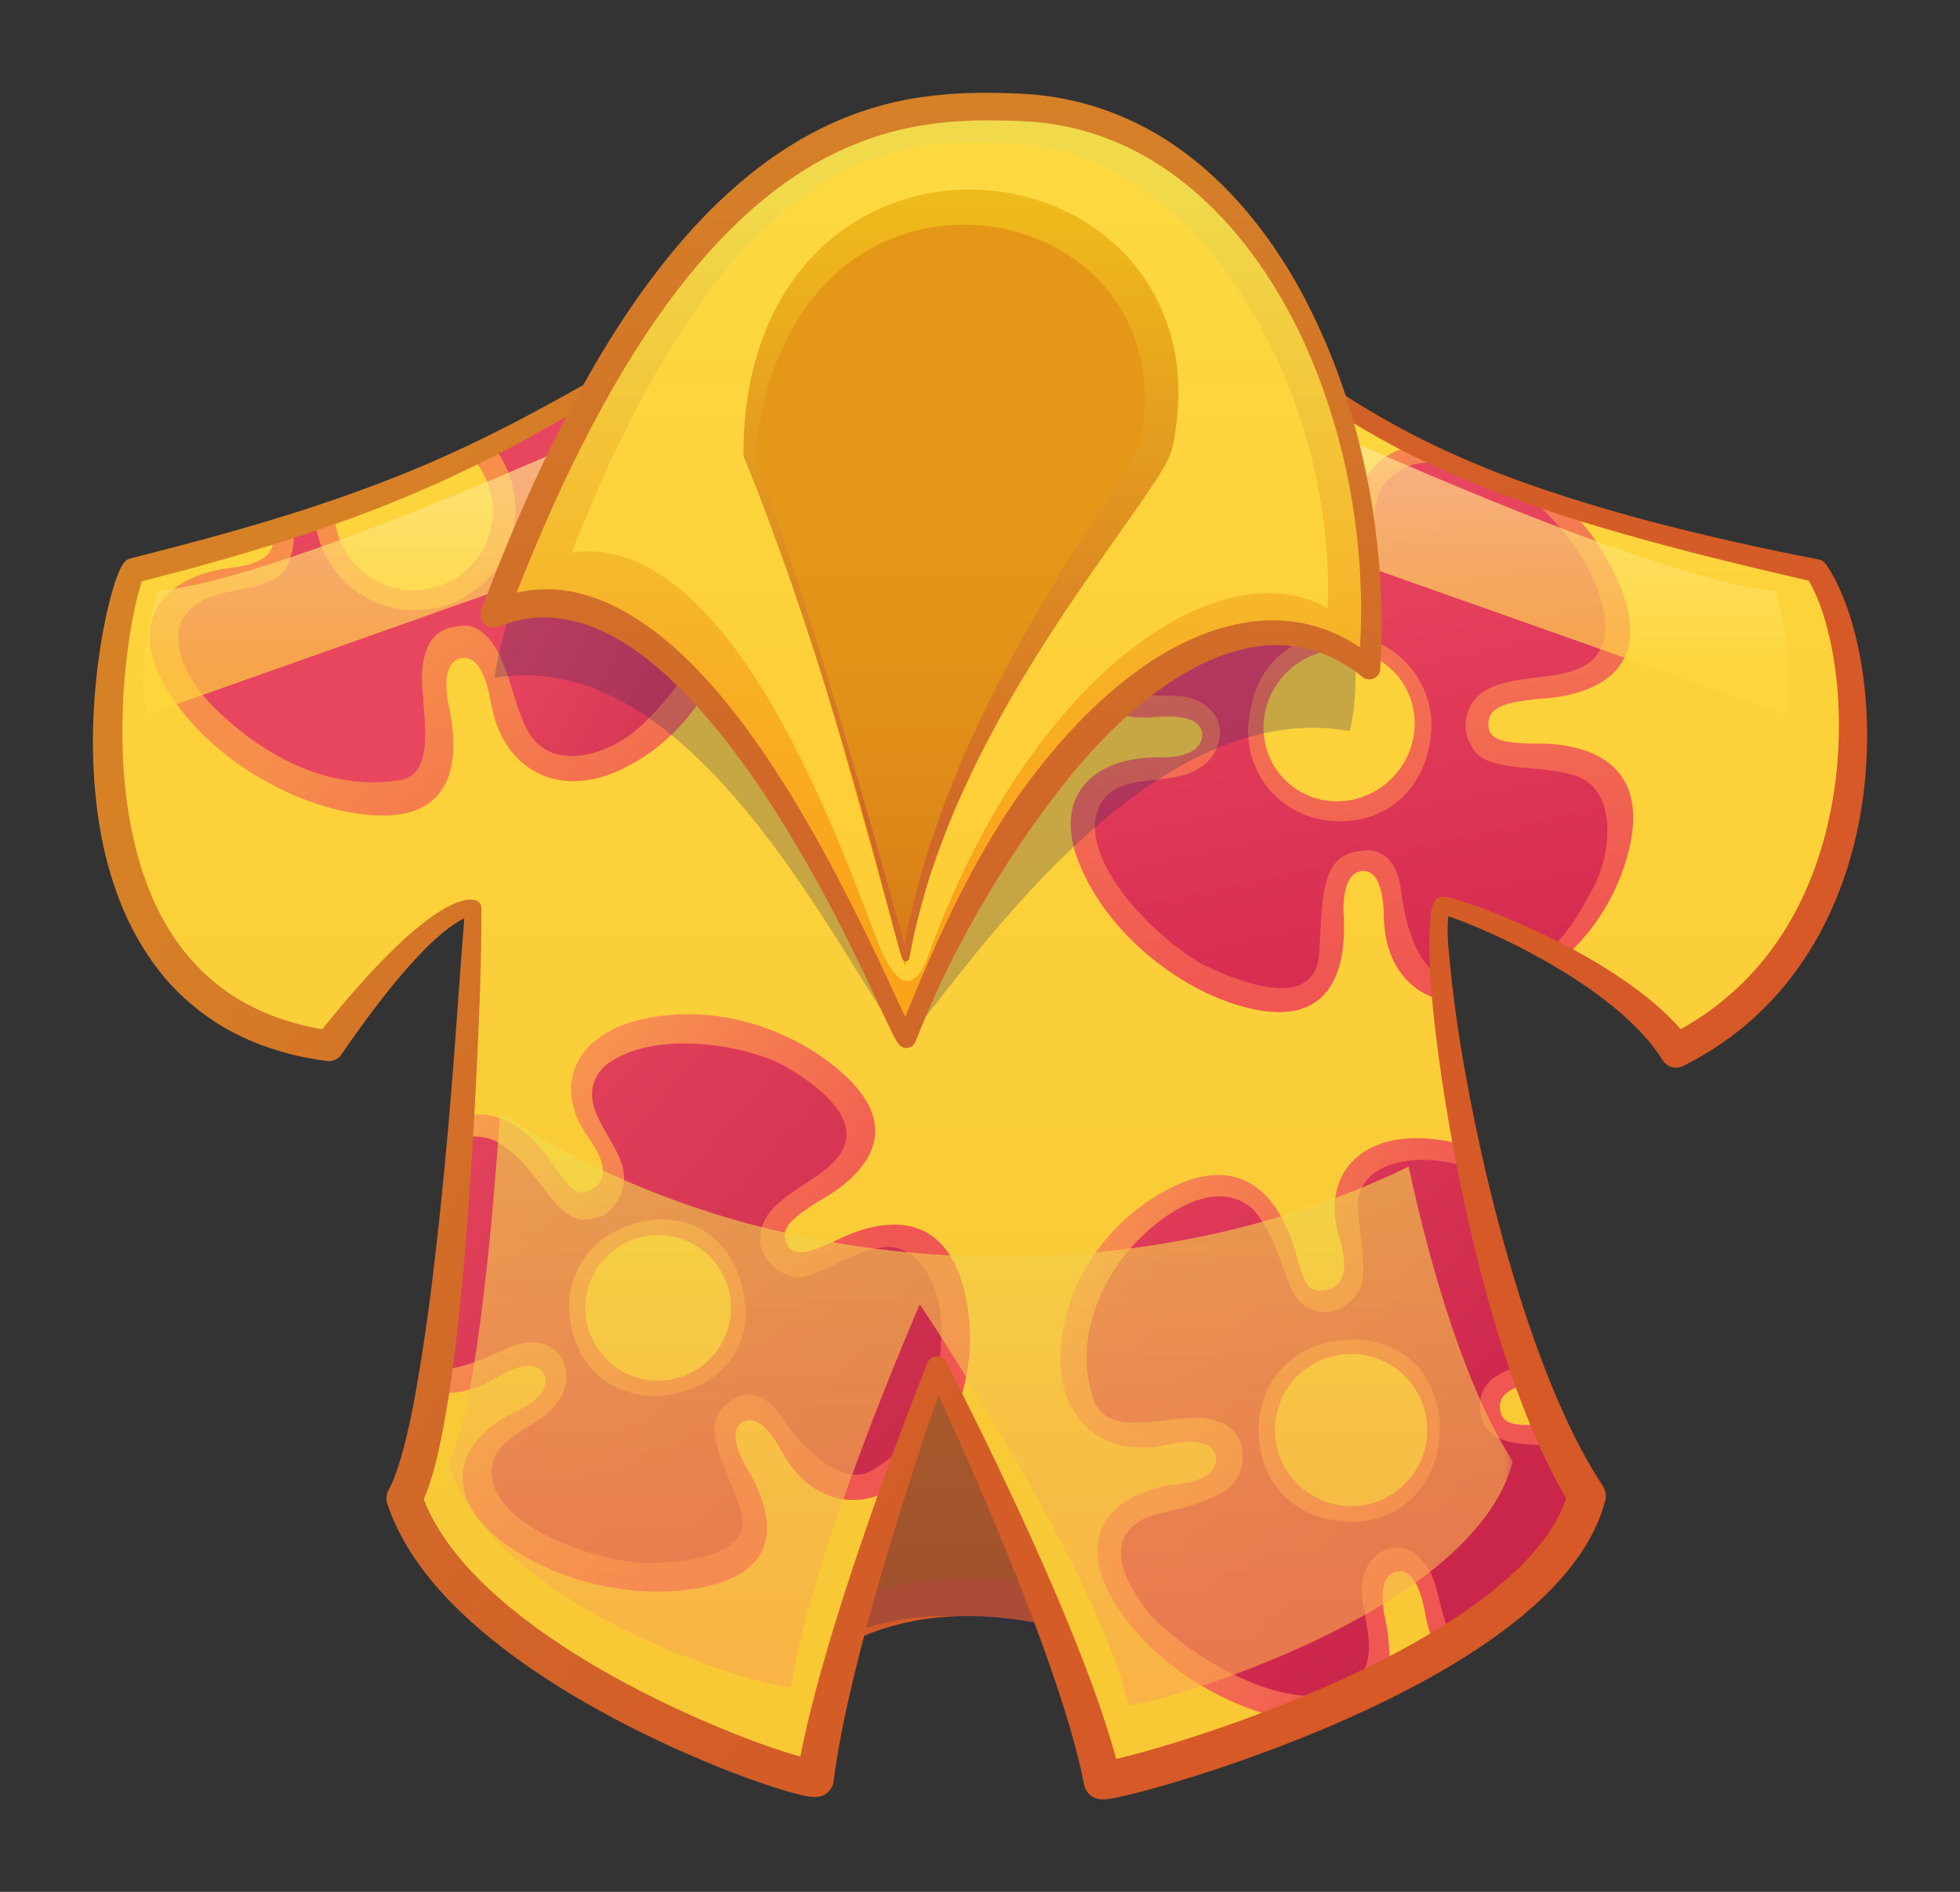 <?xml version="1.0" encoding="UTF-8"?>
<svg xmlns="http://www.w3.org/2000/svg" xmlns:xlink="http://www.w3.org/1999/xlink" viewBox="0 0 279.24 269.5">
  <rect x="0" y="0" width="279.24" height="269.5" fill="#333333" stroke="none"/>
  <defs>
    <style>
      .cls-1 {
        clip-path: url(#clippath);
      }

      .cls-2, .cls-3, .cls-4, .cls-5, .cls-6, .cls-7, .cls-8, .cls-9, .cls-10, .cls-11, .cls-12, .cls-13, .cls-14, .cls-15, .cls-16, .cls-17, .cls-18, .cls-19, .cls-20, .cls-21, .cls-22, .cls-23, .cls-24, .cls-25, .cls-26, .cls-27, .cls-28, .cls-29, .cls-30 {
        stroke-width: 0px;
      }

      .cls-2, .cls-31 {
        fill: none;
      }

      .cls-32 {
        mask: url(#mask);
      }

      .cls-3 {
        fill: url(#linear-gradient);
      }

      .cls-4 {
        fill: url(#radial-gradient);
      }

      .cls-5 {
        fill: url(#linear-gradient-11);
      }

      .cls-6 {
        fill: url(#linear-gradient-12);
      }

      .cls-7 {
        fill: url(#linear-gradient-13);
      }

      .cls-8 {
        fill: url(#linear-gradient-10);
      }

      .cls-9 {
        fill: url(#linear-gradient-17);
      }

      .cls-10 {
        fill: url(#linear-gradient-16);
      }

      .cls-11 {
        fill: url(#linear-gradient-19);
      }

      .cls-12 {
        fill: url(#linear-gradient-15);
      }

      .cls-13 {
        fill: url(#linear-gradient-21);
      }

      .cls-14 {
        fill: url(#linear-gradient-18);
      }

      .cls-15 {
        fill: url(#linear-gradient-14);
      }

      .cls-16 {
        fill: url(#linear-gradient-22);
      }

      .cls-17 {
        fill: url(#linear-gradient-20);
      }

      .cls-33 {
        clip-path: url(#clippath-1);
      }

      .cls-34 {
        clip-path: url(#clippath-4);
      }

      .cls-35 {
        clip-path: url(#clippath-3);
      }

      .cls-36 {
        clip-path: url(#clippath-2);
      }

      .cls-37 {
        clip-path: url(#clippath-7);
      }

      .cls-38 {
        clip-path: url(#clippath-8);
      }

      .cls-39 {
        clip-path: url(#clippath-6);
      }

      .cls-40 {
        clip-path: url(#clippath-5);
      }

      .cls-41 {
        clip-path: url(#clippath-9);
      }

      .cls-42 {
        clip-path: url(#clippath-20);
      }

      .cls-43 {
        clip-path: url(#clippath-21);
      }

      .cls-44 {
        clip-path: url(#clippath-24);
      }

      .cls-45 {
        clip-path: url(#clippath-23);
      }

      .cls-46 {
        clip-path: url(#clippath-22);
      }

      .cls-47 {
        clip-path: url(#clippath-25);
      }

      .cls-48 {
        clip-path: url(#clippath-27);
      }

      .cls-49 {
        clip-path: url(#clippath-28);
      }

      .cls-50 {
        clip-path: url(#clippath-26);
      }

      .cls-51 {
        clip-path: url(#clippath-29);
      }

      .cls-52 {
        clip-path: url(#clippath-34);
      }

      .cls-53 {
        clip-path: url(#clippath-35);
      }

      .cls-54 {
        clip-path: url(#clippath-36);
      }

      .cls-55 {
        clip-path: url(#clippath-33);
      }

      .cls-56 {
        clip-path: url(#clippath-32);
      }

      .cls-57 {
        clip-path: url(#clippath-30);
      }

      .cls-58 {
        clip-path: url(#clippath-31);
      }

      .cls-59 {
        clip-path: url(#clippath-14);
      }

      .cls-60 {
        clip-path: url(#clippath-13);
      }

      .cls-61 {
        clip-path: url(#clippath-12);
      }

      .cls-62 {
        clip-path: url(#clippath-10);
      }

      .cls-63 {
        clip-path: url(#clippath-15);
      }

      .cls-64 {
        clip-path: url(#clippath-17);
      }

      .cls-65 {
        clip-path: url(#clippath-16);
      }

      .cls-66 {
        clip-path: url(#clippath-19);
      }

      .cls-67 {
        clip-path: url(#clippath-11);
      }

      .cls-68 {
        clip-path: url(#clippath-18);
      }

      .cls-18 {
        fill: url(#radial-gradient-2);
      }

      .cls-19 {
        fill: url(#radial-gradient-3);
      }

      .cls-20 {
        fill: url(#radial-gradient-4);
      }

      .cls-21 {
        fill: url(#radial-gradient-5);
      }

      .cls-69 {
        opacity: .65;
      }

      .cls-69, .cls-70 {
        mix-blend-mode: screen;
      }

      .cls-31 {
        stroke: #262262;
        stroke-linecap: round;
        stroke-linejoin: round;
        stroke-width: 5.4px;
      }

      .cls-70 {
        opacity: .8;
      }

      .cls-22 {
        fill: url(#linear-gradient-4);
      }

      .cls-23 {
        fill: url(#linear-gradient-2);
      }

      .cls-24 {
        fill: url(#linear-gradient-3);
      }

      .cls-25 {
        fill: url(#linear-gradient-8);
      }

      .cls-26 {
        fill: url(#linear-gradient-9);
      }

      .cls-27 {
        fill: url(#linear-gradient-7);
      }

      .cls-28 {
        fill: url(#linear-gradient-5);
      }

      .cls-29 {
        fill: url(#linear-gradient-6);
      }

      .cls-71 {
        isolation: isolate;
      }

      .cls-72 {
        opacity: .25;
      }

      .cls-72, .cls-73 {
        mix-blend-mode: multiply;
      }

      .cls-73 {
        opacity: .61;
      }

      .cls-74 {
        mask: url(#mask-3);
      }

      .cls-75 {
        mask: url(#mask-2);
      }

      .cls-76 {
        mask: url(#mask-4);
      }

      .cls-77 {
        mask: url(#mask-1);
      }

      .cls-30 {
        fill: #262262;
      }
    </style>
    <clipPath id="clippath">
      <rect class="cls-2" x="13.23" y="13.2" width="252.78" height="243.11"/>
    </clipPath>
    <clipPath id="clippath-1">
      <rect class="cls-2" x="13.23" y="13.2" width="252.78" height="243.11"/>
    </clipPath>
    <clipPath id="clippath-2">
      <path class="cls-2" d="M110.94,237.36c21.09-17.64,44.01-7.39,61.04-1.64,10.71,3.61,9.55-68.39,6.2-125.8-15.25,18.65-31.38,35.99-50.15,52.66,0,.28-.83-1.39-1.11-1.94-1.39-4.44-2.5-8.6-3.88-12.76-1.39-4.16-1.39-8.05-2.5-12.21-.55-1.39-.28-2.77-.83-4.16-.83-2.5-2.5-4.99-3.33-7.49-5.54-15.23-10.25-29.91-15.78-45.13-6.34,57.29,0,167.13,10.34,158.48"/>
    </clipPath>
    <linearGradient id="linear-gradient" x1="4734.39" y1="5416.21" x2="4734.9" y2="5416.21" gradientTransform="translate(1663296.15 1454027.18) rotate(-90) scale(307.07 -307.07)" gradientUnits="userSpaceOnUse">
      <stop offset="0" stop-color="#c85e19"/>
      <stop offset=".92" stop-color="#e59818"/>
      <stop offset="1" stop-color="#e59818"/>
    </linearGradient>
    <clipPath id="clippath-3">
      <path class="cls-2" d="M106.28,51.49c-2.49,5.83-4.36,15.47-5.68,27.39,5.53,15.23,10.24,29.9,15.78,45.13.83,2.5,2.5,4.99,3.33,7.49.55,1.39.28,2.77.83,4.16,1.11,4.16,1.11,8.05,2.5,12.21,1.39,4.16,2.5,8.32,3.88,12.76.28.55,1.11,2.22,1.11,1.94,18.77-16.67,34.9-34.01,50.15-52.66-1.97-33.9-4.71-62.71-6.2-67.86-2.63-9.04-15.53-17.12-29.76-17.12-13.21,0-27.57,6.96-35.95,26.56"/>
    </clipPath>
    <radialGradient id="radial-gradient" cx="4685.25" cy="5396.44" fx="4685.25" fy="5396.44" r=".52" gradientTransform="translate(-1133784.17 -984467.28) rotate(90) scale(210.12 -210.12)" gradientUnits="userSpaceOnUse">
      <stop offset="0" stop-color="#cf5d22"/>
      <stop offset=".12" stop-color="#cf5d22"/>
      <stop offset=".71" stop-color="#b7391d"/>
      <stop offset="1" stop-color="#b7391d"/>
    </radialGradient>
    <clipPath id="clippath-4">
      <path class="cls-2" d="M104.26,208.78c-1.89-15.28-3.23-35.13-3.77-55.9-1.23-47.67,2-87.02,8.22-100.24,9.94-21.11,25.97-24.25,34.61-24.25,1.01,0,1.91.04,2.7.1,11.2.88,21.25,7.03,23.36,14.31,1.73,5.96,5.77,50.65,7.59,97.81.97,25.31,1.12,47,.41,62.75-1.1,24.59-4,28.98-4.76,29.72-1.33-.45-2.7-.93-4.1-1.42-16.18-5.65-38.26-13.36-58.59,3.02-.99-1.63-3.37-7.29-5.68-25.91M123.27,28.23c-8.18,4.66-14.72,12.1-19.43,22.11-7.96,16.91-9.73,64.15-8.74,102.72.54,20.95,1.89,40.99,3.81,56.43,3.26,26.27,6.85,29.04,8.2,30.08.83.64,1.76.96,2.68.96,1,0,2-.37,2.88-1.11,18.17-15.2,38.08-8.25,54.07-2.66,1.5.52,2.95,1.03,4.37,1.51,1.83.62,3.71.16,5.18-1.24,4.77-4.58,6.02-21.38,6.57-35.51.63-16.05.43-37.8-.57-62.89-1.8-45.4-5.7-90.36-7.73-97.33-2.75-9.47-14.58-17.12-28.13-18.19-1.09-.09-2.18-.13-3.27-.13-7.02,0-13.85,1.79-19.91,5.24"/>
    </clipPath>
    <linearGradient id="linear-gradient-2" x1="4729.9" y1="5411.98" x2="4730.41" y2="5411.98" gradientTransform="translate(2274552.57 1988004.69) rotate(-90) scale(420.26 -420.26)" gradientUnits="userSpaceOnUse">
      <stop offset="0" stop-color="#d65927"/>
      <stop offset=".15" stop-color="#d65927"/>
      <stop offset=".42" stop-color="#d35e27"/>
      <stop offset=".61" stop-color="#d16728"/>
      <stop offset=".94" stop-color="#d78127"/>
      <stop offset="1" stop-color="#d78127"/>
    </linearGradient>
    <clipPath id="clippath-5">
      <rect class="cls-2" x="13.23" y="13.2" width="252.78" height="243.11"/>
    </clipPath>
    <clipPath id="clippath-6">
      <rect class="cls-2" x="92.12" y="22.99" width="88.39" height="217.55"/>
    </clipPath>
    <clipPath id="clippath-7">
      <path class="cls-2" d="M166.71,69.85c-1.03,1.43-26.56,50.46-34.42,65.57-2.01,5.24-3.25,8.55-3.25,8.55l-1.27-4.28c-10.98-5.87-21.68-85.95-34.49-89.18-22.57,13.08-35,20.93-74.25,30.75-2.62,3.27-15.05,61.82,27.8,67.71,15.7-21.26,20.61-19.63,20.61-19.63,0,0-2.62,70.98-9.81,84.06,7.85,23.88,55.28,40.23,58.55,39.9,2.94-20.61,17.34-58.55,17.34-58.55,0,0,19.23,38.51,23.55,58.88,3.29.11,62.78-16.21,69.02-40.56-15.33-23.92-23.22-79.48-20.61-84.06.33-.57,24.86,8.18,33.36,20.61,30.09-15.05,28.13-55.93,19.95-68.36-54.3-11.45-62.8-20.93-81.12-32.38-2.07-1.29-3.36-1.88-4.17-1.88-3.46,0,1.93,10.74-6.79,22.85"/>
    </clipPath>
    <linearGradient id="linear-gradient-3" x1="4728.94" y1="5411.09" x2="4729.46" y2="5411.09" gradientTransform="translate(2467737.75 2156769) rotate(-90) scale(456.03 -456.03)" gradientUnits="userSpaceOnUse">
      <stop offset="0" stop-color="#eaa926"/>
      <stop offset=".92" stop-color="#ffd83e"/>
      <stop offset="1" stop-color="#ffd83e"/>
    </linearGradient>
    <clipPath id="clippath-8">
      <rect class="cls-2" x="13.23" y="13.2" width="252.78" height="243.11"/>
    </clipPath>
    <clipPath id="clippath-9">
      <rect class="cls-2" x="15.35" y="47" width="248.66" height="206.64"/>
    </clipPath>
    <clipPath id="clippath-10">
      <path class="cls-2" d="M177.67,48.88c-10.92-6.82-.2,6.03-10.96,20.97-1.03,1.43-26.56,50.46-34.42,65.57-2.01,5.24-3.25,8.55-3.25,8.55l-1.27-4.28c-10.98-5.87-21.68-85.95-34.49-89.18-22.57,13.08-35,20.93-74.25,30.75-2.62,3.27-15.05,61.82,27.8,67.71,15.7-21.26,20.61-19.63,20.61-19.63,0,0-2.62,70.98-9.81,84.06,7.85,23.88,55.28,40.23,58.55,39.9,2.94-20.61,17.34-58.55,17.34-58.55,0,0,19.23,38.51,23.55,58.88,3.29.11,62.78-16.21,69.02-40.56-15.33-23.92-23.23-79.48-20.61-84.06.32-.57,24.86,8.18,33.36,20.61,30.09-15.05,28.13-55.93,19.95-68.36-54.3-11.45-62.8-20.93-81.12-32.38"/>
    </clipPath>
    <radialGradient id="radial-gradient-2" cx="4701.53" cy="5417.32" fx="4701.53" fy="5417.32" r=".52" gradientTransform="translate(-1401031.04 1614600.84) scale(298.02 -298.02)" gradientUnits="userSpaceOnUse">
      <stop offset="0" stop-color="#fff"/>
      <stop offset=".29" stop-color="#ababab"/>
      <stop offset=".84" stop-color="#000"/>
      <stop offset="1" stop-color="#000"/>
    </radialGradient>
    <mask id="mask" x="3.99" y="42.06" width="264.94" height="211.69" maskUnits="userSpaceOnUse">
      <rect class="cls-18" x="3.99" y="42.06" width="264.94" height="211.69"/>
    </mask>
    <radialGradient id="radial-gradient-3" cx="4701.53" cy="5417.32" fx="4701.53" fy="5417.32" r=".52" gradientTransform="translate(-1401031.18 1614601) scale(298.02 -298.02)" gradientUnits="userSpaceOnUse">
      <stop offset="0" stop-color="#ffd83e"/>
      <stop offset=".84" stop-color="#ffd83e"/>
      <stop offset="1" stop-color="#ffd83e"/>
    </radialGradient>
    <clipPath id="clippath-11">
      <path class="cls-2" d="M67.04,64.98c3.6,3.72,4.27,9.57,1.28,14.07-3.44,5.19-10.44,6.6-15.63,3.16-3.23-2.14-5-5.67-5.04-9.28-2.84.99-5.85,1.97-9.09,2.96.15.23.26.49.32.79.38,2.55-2.48,3.81-5.6,4.15-9.59,1.05-14.88,7.14-10.25,16.07,5.26,9.89,17.05,17.25,27.41,18.92,15.61,2.52,14.95-9.01,13.37-15.87-.51-3.11-.17-5.59,1.7-6.17,2.82-.64,3.9,3.35,4.47,6.5,1.65,9.23,9.27,13.43,18.05,9.56,9.71-4.41,15.55-13.85,16.6-23.65,1.59-14.77-9.91-15.42-16.78-14.34-3.78.35-6.35.39-6.8-1.8-.57-2.81,1.92-3.73,6.73-4.89,4.35-.77,10.08-2.74,11.75-7.34-2.03-4.1-4.1-6.77-6.23-7.31-9.64,5.59-17.43,10.22-26.25,14.46"/>
    </clipPath>
    <linearGradient id="linear-gradient-4" x1="4684.72" y1="5399.26" x2="4685.24" y2="5399.26" gradientTransform="translate(-1125252.97 -976317.06) rotate(90) scale(208.42 -208.42)" gradientUnits="userSpaceOnUse">
      <stop offset="0" stop-color="#f78f4b"/>
      <stop offset=".12" stop-color="#f78f4b"/>
      <stop offset=".7" stop-color="#f05652"/>
      <stop offset="1" stop-color="#f05652"/>
    </linearGradient>
    <clipPath id="clippath-12">
      <path class="cls-2" d="M70.13,63.45c1.93,2.31,3.14,5.24,3.29,8.45.13.04.02.54.02.71,0,7.91-6.41,14.32-14.32,14.32-7.48,0-13.62-5.73-14.26-13.05-1.06.36-2.15.71-3.27,1.07.34,1.27.4,2.83-.29,4.58-1.14,5.12-8.82,3.7-12.8,6.26-5.97,3.41-2.31,10.68,1.99,14.98,3.79,3.79,13.94,12.52,26.74,10.33,5.88-1.42,1.98-12.22,3.12-17.06.63-2.97,1.88-4.01,3.72-4.62,0,0,2.08-.48,3-.23,4.98,1.63,5.61,10.04,7.75,14.15,2.8,6.54,10.67,4.73,15.38,1.02,4.15-3.27,14.24-14.79,11.3-24.46-2.79-7.32-13.07-5.71-18.01-5.31-2.61.21-6.26-1.14-6.54-4.55-.13-1.61.05-4.6,3.41-6.07,4.55-1.98,16.54-4.08,16.15-11.06,0,0,0,0,0,0-1.06-1.3-2.14-2.13-3.23-2.4-8.5,4.93-15.56,9.11-23.16,12.94"/>
    </clipPath>
    <linearGradient id="linear-gradient-5" x1="4659.98" y1="5419.13" x2="4660.5" y2="5419.13" gradientTransform="translate(-613900.31 -527884.23) rotate(90) scale(113.3 -113.3)" gradientUnits="userSpaceOnUse">
      <stop offset="0" stop-color="#e8465f"/>
      <stop offset="1" stop-color="#c42547"/>
    </linearGradient>
    <clipPath id="clippath-13">
      <path class="cls-2" d="M91.12,196.34c-5.54-1.46-8.84-7.14-7.38-12.67,1.46-5.54,7.14-8.84,12.67-7.38,5.54,1.46,8.84,7.14,7.38,12.67-1.23,4.65-5.43,7.72-10.02,7.72-.88,0-1.77-.11-2.65-.35M90.85,145.34c-9,2.32-12.16,9.48-7.05,16.66,2.19,3.08,3.1,5.89.59,7.36-2.19,1.27-2.96.13-5.14-2.83-2.58-4.01-7.39-9.21-13.47-7.4-.93,13.06-2.28,27.92-4.13,39.1,2.8.56,5.93-.05,9.03-1.94,2.54-1.55,5.63-2.61,6.77-.65,1.09,2.1-1.03,4.05-3.65,5.27-8.04,3.75-10.84,10.62-4.17,17.03,7.51,7.05,19.95,9.97,29.47,8.36,14.34-2.43,10.35-12.27,6.95-17.78-1.36-2.56-1.8-4.81-.35-5.88,2.26-1.39,4.39,1.76,5.81,4.34,3.62,6.54,10.02,8.47,15.89,4.98,3.35-9.91,6.11-17.19,6.11-17.19,0,0,1.1,2.21,2.84,5.84,2.01-5.16,2.35-10.86,1.17-16.16-2.98-13.33-13.19-10.49-18.86-7.52-3.19,1.42-5.42,2.22-6.45.44-1.33-2.28.57-3.82,4.41-6.25,5.72-3.14,13.61-10.05,2.35-19.15-5.71-4.61-13.23-7.49-20.95-7.49-2.39,0-4.79.28-7.17.86"/>
    </clipPath>
    <linearGradient id="linear-gradient-6" x1="4684.1" y1="5408.43" x2="4684.62" y2="5408.43" gradientTransform="translate(-1085158.79 -939786.2) rotate(90) scale(200.66 -200.66)" gradientUnits="userSpaceOnUse">
      <stop offset="0" stop-color="#f9a14e"/>
      <stop offset=".13" stop-color="#f9a14e"/>
      <stop offset=".7" stop-color="#f05652"/>
      <stop offset="1" stop-color="#f05652"/>
    </linearGradient>
    <clipPath id="clippath-14">
      <path class="cls-2" d="M82.01,191.15c-2.84-7.9,1.19-14.61,8-16.73,6.48-2.01,12.72.28,15.29,7.42,2.32,6.46.39,12.91-6.34,15.83-1.85.8-3.78,1.19-5.66,1.19-4.91,0-9.47-2.66-11.28-7.71M86.04,151.96c-4.91,5.18,2.38,10.46,2.83,15.14.34,2.85-1.34,4.9-2.8,6,0,0,0,0,0,.01-.92.34-1.89.55-2.8.61-4.23.04-6.39-6.89-11.2-10.19-1.81-1.6-4.16-1.91-6.5-1.39-.83,11.14-1.96,23.25-3.44,33.11,3.99-.21,8.23-2.34,10.85-3.47,2.27-.98,5.96-.88,7.24,2.1.61,1.4,1.04,3.83-1.22,6.47-3.05,3.57-11.07,4.92-8.44,11.84,3.37,7.14,17.02,10.56,22.02,10.47,6.18-.12,15.04-1.41,12.91-7.79-2.49-6.8-5.97-12.15-1.59-15.1,1.95-1.53,4.75-1.99,7.63,2.35,2.6,3.92,8.48,9.84,12.58,7.41,2.54-1.5,4.41-3.15,5.8-4.85,2.11-6,3.6-9.92,3.6-9.92,0,0,.09.18.25.51.24-1.84.27-3.54.36-4.95.38-5.75-2.66-13.88-9.03-12.53-4.43.7-9.66,5.27-12.89,3.86-1.88-.81-4.23-2.5-3.83-6,.61-4.98,7.98-7.05,10.77-10.56,4.32-4.87-1.76-9.97-7.13-13.1-2.99-1.74-8.82-3.35-14.55-3.35-4.28,0-8.5.9-11.43,3.32"/>
    </clipPath>
    <linearGradient id="linear-gradient-7" x1="4686.38" y1="5403.92" x2="4686.9" y2="5403.92" gradientTransform="translate(-1189107.14 -1031165.8) rotate(90) scale(220.06 -220.06)" xlink:href="#linear-gradient-5"/>
    <clipPath id="clippath-15">
      <path class="cls-2" d="M183.52,111.53c-4.39-3.9-4.7-10.72-.69-15.24,4.01-4.52,10.82-5.02,15.21-1.12,4.39,3.9,4.7,10.72.69,15.24-2.2,2.47-5.24,3.74-8.26,3.74-2.49,0-4.97-.86-6.95-2.63M193.31,76.03c.54,3.89.02,6.93-3,7.16-2.63.19-2.79-1.23-3.36-5-.59-6.62-3.86-17.07-17.17-11.78-.4.16-.8.33-1.19.5-.54.97-1.16,1.95-1.87,2.94-.5.7-6.8,12.65-14.04,26.49,2.01,4.08,6.37,6.35,12.07,5.8,3.08-.3,6.44.12,6.54,2.48-.01,2.47-2.9,3.32-5.9,3.27-9.2-.16-15.09,5-12.03,14.04,3.51,10.03,13.56,18.45,23.09,21.29,14.37,4.27,15.43-6.76,14.95-13.48-.02-3.01.66-5.33,2.51-5.66,2.75-.27,3.19,3.66,3.26,6.72.15,6.3,3.44,10.6,8.45,11.7-.79-7.17-.86-12.23-.15-13.48.19-.33,8.64,2.52,17.34,7.42,4.48-3.94,7.64-9.22,9.13-14.85,3.67-13.85-7.09-15.85-13.74-15.66-3.62-.12-6.05-.39-6.15-2.53-.12-2.74,2.36-3.31,7.06-3.84,6.77-.33,17.36-3.2,11.38-16.86-1.69-3.85-4.15-7.46-7.22-10.51-9.2-2.94-16.08-5.82-21.8-8.71-5.73,1.06-9.1,5.73-8.16,12.55"/>
    </clipPath>
    <linearGradient id="linear-gradient-8" x1="4692.23" y1="5384.08" x2="4692.74" y2="5384.08" gradientTransform="translate(-1234003.82 -1075544.19) rotate(90) scale(229.23 -229.23)" gradientUnits="userSpaceOnUse">
      <stop offset="0" stop-color="#f68a51"/>
      <stop offset=".7" stop-color="#f05652"/>
      <stop offset="1" stop-color="#f05652"/>
    </linearGradient>
    <clipPath id="clippath-16">
      <path class="cls-2" d="M190.08,116.97c-7.68-.39-12.93-6.92-12.19-14.17.9-8.86,6.75-12.55,13.53-12.4,7.1.15,13.34,6.53,12.42,14.52-.8,6.97-5.62,12.07-12.92,12.07-.27,0-.55,0-.83-.02M201.2,66.22c-8.41,3.14-4.13,10.94-5.18,15.81-.9,4.21-5.09,6.29-9.15,3.61-3.05-2.96-2.73-9.84-4.44-14.06-2.03-5.46-11.37-3.05-16.37.37-.27.18-.55.38-.85.6-2.03,3.77-5.88,11.08-10.31,19.53.02.13.04.26.06.39,1.79,7.65,7.97,6.41,12.94,6.67,2.62.14,6.07,1.97,5.89,5.4-.08,1.62-.82,4.13-4.21,5.57-4.58,1.95-12.83-.54-13.59,7.28-.16,8.37,11.19,18.04,15.99,20.3,5.92,2.79,14.95,5.75,15.93-1.33.53-8.05.05-14.35,5.6-15.09,2.57-.53,5.45.34,6.14,5.82.51,4.05,1.9,9.99,5.63,11.99-.46-5.36-.41-9.05.19-10.09.17-.31,7.36,2.09,15.29,6.3,3.15-2.82,4.85-6.37,6.19-8.77,2.64-4.75,3.73-14.43-2.95-16.15-4.53-1.42-11.38-.37-13.78-3.23-1.41-1.65-2.08-4.32-.53-6.95,2.92-4.45,10.9-2.95,15.2-4.96,6.4-2.59,3.58-11.13-.06-16.63-1.67-2.53-4.5-6-8.22-8.69-3.76-1.36-7.09-2.7-10.09-4.05-.52-.05-1.05-.08-1.59-.08-1.2,0-2.44.13-3.72.41"/>
    </clipPath>
    <linearGradient id="linear-gradient-9" x1="4678.62" y1="5376" x2="4679.14" y2="5376" gradientTransform="translate(-809302.73 -704431.98) rotate(90) scale(150.58 -150.58)" gradientUnits="userSpaceOnUse">
      <stop offset="0" stop-color="#e8465f"/>
      <stop offset="1" stop-color="#d3274e"/>
    </linearGradient>
    <clipPath id="clippath-17">
      <path class="cls-2" d="M186.5,212.75c-4.99-3.31-6.35-10.04-3.04-15.03,3.31-4.99,10.04-6.35,15.03-3.04,4.99,3.31,6.35,10.04,3.04,15.03-2.09,3.14-5.53,4.85-9.04,4.85-2.06,0-4.14-.59-5.98-1.81M190.82,176.29c1.14,3.79,1.08,6.88-1.89,7.48-2.6.52-2.97-.87-4.13-4.53-1.61-6.49-6.48-16.44-18.98-9.51-8.29,4.6-14.47,13.3-14.75,23.55-.14,9.22,6.43,14.52,15.23,12.53,3.04-.68,6.45-.69,6.92,1.63.37,2.45-2.38,3.66-5.39,3.99-9.22,1.01-14.31,6.87-9.86,15.46,5.06,9.51,16.39,16.58,26.35,18.19.02,0,.05,0,.07.01,4.31-1.73,8.78-3.7,13.13-5.88.78-3.03.3-6.61-.34-9.39-.49-2.99-.16-5.37,1.63-5.93,2.71-.61,3.75,3.22,4.3,6.25.34,1.92.96,3.62,1.79,5.06,10.42-6.17,19.01-13.65,21.18-22.11-1.92-3-3.73-6.5-5.41-10.34-.13.02-.25.04-.37.06-3.63.34-6.11.38-6.54-1.73-.46-2.29,1.19-3.27,4.52-4.2-3.97-10.48-7.12-22.61-9.36-33.7-1.79-.49-3.64-.83-5.53-.99-.53-.04-1.05-.06-1.56-.06-8.72,0-13.53,5.83-11.02,14.18"/>
    </clipPath>
    <linearGradient id="linear-gradient-10" x1="4692.47" y1="5416.01" x2="4692.99" y2="5416.01" gradientTransform="translate(-1277002.44 -1106444.8) rotate(90) scale(235.82 -235.82)" xlink:href="#linear-gradient-6"/>
    <clipPath id="clippath-18">
      <path class="cls-2" d="M179.32,203.38c.11-7.02,5.38-12.08,12.35-12.52,7.09-.45,12.79,3.9,13.41,11.47.62,7.49-4.34,14.3-12.02,14.44-.11,0-.23,0-.34,0-8.49,0-13.52-5.76-13.4-13.4M193.44,171.21c.27,6.63,1.96,10.95-.5,13.64-1.42,1.58-3.76,2.88-6.44,1.49-3.63-1.38-3.42-8.97-8.05-14.15-5.55-4.81-13.75,1.19-17.98,6.32-3.48,4.22-7.76,12.69-4.5,21.29,1.56,3.5,5.96,3.01,10.15,2.51,2.05-.24,4.05-.48,5.63-.25,2.54.37,4.76,1.48,5.24,4.46.25,1.64-.12,4.97-3.28,6.32-4.97,2.54-8.89,2.38-11.04,3.67-5.19,2.98-2.74,8.49.89,13.11,3.2,4.07,17.34,14.34,26.82,11.47,7.17-2.72,4.01-9.3,3.62-14.14-.21-2.56,1.19-5.84,4.18-6.4,1.55-.29,3.54-.02,5.39,3.07,1.66,2.79,1.61,7.45,3.7,10.13,9.34-5.88,16.81-12.86,18.81-20.67-1.39-2.17-2.72-4.61-3.99-7.24-5.55.11-10.36-.09-11.09-4.33-.46-2.31-.02-5.37,5.18-6.75.39-.1.78-.24,1.16-.42-3.14-8.79-5.74-18.54-7.72-27.79-.02,0-.05-.02-.08-.03-1.94-.8-4.42-1.29-6.84-1.29-4.46,0-8.75,1.64-9.27,5.97"/>
    </clipPath>
    <linearGradient id="linear-gradient-11" x1="4682.16" y1="5404.65" x2="4682.68" y2="5404.65" gradientTransform="translate(-1055018.86 -914014.79) rotate(90) scale(195.24 -195.24)" gradientUnits="userSpaceOnUse">
      <stop offset="0" stop-color="#eb4761"/>
      <stop offset="1" stop-color="#ca254a"/>
      <stop offset="1" stop-color="#ca254a"/>
    </linearGradient>
    <clipPath id="clippath-19">
      <rect class="cls-2" x="13.23" y="13.2" width="252.78" height="243.11"/>
    </clipPath>
    <clipPath id="clippath-20">
      <rect class="cls-2" x="20.45" y="57.4" width="74.37" height="44.42"/>
    </clipPath>
    <clipPath id="clippath-21">
      <path class="cls-2" d="M22.45,84.17s-3.21,9.83-1.49,17.65l71.44-25.27s-1.37-13.42,2.42-19.15c0,0-53.63,25.1-72.37,26.77"/>
    </clipPath>
    <linearGradient id="linear-gradient-12" x1="4749.04" y1="5430.1" x2="4749.56" y2="5430.1" gradientTransform="translate(870969.94 761812.58) rotate(-90) scale(160.39 -160.39)" gradientUnits="userSpaceOnUse">
      <stop offset="0" stop-color="#000"/>
      <stop offset=".16" stop-color="#000"/>
      <stop offset=".71" stop-color="#ababab"/>
      <stop offset="1" stop-color="#fff"/>
    </linearGradient>
    <mask id="mask-1" x="19.23" y="57.4" width="75.58" height="44.42" maskUnits="userSpaceOnUse">
      <rect class="cls-6" x="19.23" y="57.4" width="75.58" height="44.42"/>
    </mask>
    <linearGradient id="linear-gradient-13" x1="4749.04" y1="5430.1" x2="4749.56" y2="5430.1" gradientTransform="translate(870969.94 761812.58) rotate(-90) scale(160.39 -160.39)" gradientUnits="userSpaceOnUse">
      <stop offset="0" stop-color="#ffd83e"/>
      <stop offset=".16" stop-color="#ffd83e"/>
      <stop offset=".63" stop-color="#ffeeab"/>
      <stop offset="1" stop-color="#fff"/>
    </linearGradient>
    <clipPath id="clippath-22">
      <rect class="cls-2" x="180.54" y="57.4" width="74.37" height="44.42"/>
    </clipPath>
    <clipPath id="clippath-23">
      <path class="cls-2" d="M252.9,84.17s3.21,9.83,1.49,17.65l-71.44-25.27s1.37-13.42-2.42-19.15c0,0,53.63,25.1,72.37,26.77"/>
    </clipPath>
    <linearGradient id="linear-gradient-14" y1="5369.99" y2="5369.99" gradientTransform="translate(-861053.77 761812.58) rotate(-90) scale(160.39)" xlink:href="#linear-gradient-12"/>
    <mask id="mask-2" x="180.54" y="57.4" width="75.58" height="44.42" maskUnits="userSpaceOnUse">
      <rect class="cls-15" x="180.54" y="57.4" width="75.58" height="44.42"/>
    </mask>
    <linearGradient id="linear-gradient-15" y1="5369.99" y2="5369.99" gradientTransform="translate(-861053.77 761812.58) rotate(-90) scale(160.39)" xlink:href="#linear-gradient-13"/>
    <clipPath id="clippath-24">
      <rect class="cls-2" x="128.34" y="59.73" width="64.79" height="88.84"/>
    </clipPath>
    <clipPath id="clippath-25">
      <rect class="cls-2" x="70.44" y="52.67" width="59.2" height="96.21"/>
    </clipPath>
    <clipPath id="clippath-26">
      <path class="cls-2" d="M134.91,195.29h0M205.78,130.23h0M206.57,129.64h0M167.94,70.65h0M93.89,51.57h0,0ZM168.37,70.04c1.2-1.77,2.23-3.68,3.03-5.68.8-2,1.37-4.1,1.71-6.21.35-2.12.44-4.26.45-6.33.01-1.02,0-2.07.08-2.91.02-.17.04-.33.07-.45.03,0,.05.01.08.02.32.08.74.27,1.15.47.41.2.84.45,1.25.69.85.51,1.7,1.06,2.57,1.6l10.29,6.69c3.47,2.22,7.04,4.33,10.72,6.23,3.68,1.9,7.46,3.59,11.29,5.13,3.84,1.52,7.72,2.91,11.64,4.17,3.92,1.27,7.87,2.41,11.83,3.5,3.96,1.1,7.94,2.13,11.93,3.09,3.74.94,7.51,1.8,11.24,2.67.63,1.11,1.18,2.31,1.63,3.56.53,1.45.96,2.96,1.31,4.5.71,3.07,1.11,6.22,1.27,9.39.33,6.34-.31,12.73-1.9,18.83-1.61,6.09-4.24,11.9-8.03,16.82-.94,1.23-1.95,2.41-3.03,3.52-1.07,1.11-2.22,2.15-3.41,3.13-1.19.98-2.44,1.9-3.74,2.73-.77.49-1.56.96-2.36,1.41-1.43-1.64-2.99-3.08-4.62-4.4-2.17-1.74-4.43-3.3-6.76-4.71-2.32-1.42-4.71-2.7-7.13-3.89-2.42-1.2-4.88-2.29-7.38-3.3-1.25-.5-2.51-.99-3.79-1.43-.64-.22-1.28-.44-1.94-.64-.33-.1-.66-.2-1.01-.29-.17-.05-.35-.09-.55-.13-.1-.02-.2-.04-.32-.06-.06,0-.13-.02-.22-.02-.11,0-.15-.03-.5.03.05-.04-.49.15-.65.33.06-.08-.03.04-.11.15-.07.09-.14.19-.12.17l-.05.1c-.04.07-.06.14-.09.2-.05.13-.09.24-.12.35-.06.22-.11.42-.14.61-.07.39-.11.75-.15,1.11-.06.72-.09,1.41-.12,2.09-.04,1.37-.04,2.72,0,4.07.08,2.7.34,5.37.62,8.03.29,2.66.63,5.31,1.01,7.96,1.55,10.58,3.67,21.06,6.49,31.41,1.42,5.17,3.02,10.31,4.94,15.37.96,2.53,2,5.04,3.15,7.51.98,2.1,2.05,4.18,3.25,6.22-.82,2.46-2.26,4.8-4.03,6.95-2.02,2.46-4.45,4.68-7.06,6.71-5.23,4.07-11.13,7.43-17.21,10.41-6.09,2.97-12.4,5.56-18.82,7.86-3.21,1.15-6.45,2.22-9.7,3.2-1.63.49-3.26.96-4.89,1.39-.81.21-1.61.42-2.4.6l-.41-1.47c-.38-1.3-.78-2.6-1.2-3.88-.42-1.28-.85-2.56-1.31-3.82-.45-1.27-.92-2.52-1.39-3.77-1.9-5-3.97-9.92-6.11-14.79-2.15-4.87-4.38-9.69-6.68-14.48-1.15-2.39-2.31-4.78-3.5-7.16-1.18-2.38-2.38-4.74-3.6-7.11h0c-.15-.33-.43-.6-.79-.74-.76-.3-1.61.07-1.92.83l-.02.05c-.95,2.39-1.86,4.77-2.77,7.16-.91,2.39-1.8,4.78-2.67,7.19-1.75,4.8-3.44,9.63-5.06,14.49-1.61,4.86-3.15,9.75-4.54,14.71-1.14,4.09-2.2,8.21-3.03,12.45-.51-.14-1.02-.29-1.54-.45-1.4-.44-2.81-.91-4.21-1.42-2.8-1.02-5.58-2.14-8.33-3.34-5.49-2.4-10.85-5.1-15.97-8.16-5.11-3.06-9.99-6.49-14.27-10.47-2.13-1.99-4.1-4.12-5.77-6.42-1.47-2.02-2.7-4.16-3.56-6.4.67-1.52,1.09-2.97,1.5-4.42.48-1.79.86-3.57,1.21-5.35.68-3.55,1.2-7.09,1.65-10.64.88-7.08,1.49-14.16,2.01-21.25.52-7.08.92-14.16,1.25-21.24.16-3.54.33-7.08.43-10.62.11-3.54.18-7.08.16-10.64h0c.04-.51-.28-1-.8-1.15-.23-.07-.25-.06-.34-.08-.08-.01-.14-.01-.21-.02-.13,0-.25,0-.36,0-.22.01-.42.04-.61.08-.38.08-.73.18-1.06.3-.66.24-1.25.54-1.83.86-1.13.65-2.17,1.39-3.16,2.16-.49.39-.98.79-1.45,1.19-.48.4-.93.82-1.4,1.24-.91.84-1.8,1.7-2.66,2.59-1.73,1.76-3.38,3.58-4.98,5.44-.41.46-.79.93-1.19,1.4-.4.47-.79.94-1.17,1.41-.49.59-.97,1.19-1.45,1.79-.42-.07-.85-.14-1.26-.24l-1.22-.26-1.2-.31c-1.59-.44-3.16-.96-4.65-1.62-1.49-.66-2.95-1.39-4.31-2.28-1.36-.88-2.65-1.87-3.85-2.96-1.2-1.09-2.29-2.3-3.3-3.58-1-1.28-1.91-2.65-2.72-4.08-1.62-2.86-2.83-5.98-3.73-9.21-.9-3.23-1.49-6.57-1.84-9.94-.36-3.38-.44-6.79-.36-10.21.08-3.42.36-6.84.84-10.23.24-1.69.52-3.38.88-5.03.18-.83.37-1.65.59-2.44.11-.39.23-.78.35-1.14.04-.1.07-.2.11-.29l4.1-1.07c1.64-.42,3.27-.86,4.89-1.32,1.62-.47,3.26-.89,4.88-1.39l4.86-1.46,4.83-1.56c1.61-.52,3.2-1.11,4.81-1.66,1.6-.55,3.18-1.18,4.77-1.77,1.59-.59,3.15-1.27,4.72-1.9,1.57-.65,3.11-1.36,4.67-2.03,1.54-.71,3.08-1.43,4.61-2.17,1.51-.77,3.05-1.5,4.54-2.3,1.5-.79,3-1.58,4.47-2.41,1.49-.81,2.95-1.64,4.42-2.48,1.47-.83,2.92-1.69,4.38-2.54l8.21-4.88c.53.25,1.07.68,1.56,1.19.63.66,1.2,1.45,1.72,2.28,1.04,1.66,1.92,3.49,2.73,5.35,1.6,3.73,2.92,7.63,4.15,11.56,2.45,7.86,4.53,15.86,6.62,23.87,2.09,8.01,4.13,16.04,6.5,24.03,1.2,3.99,2.46,7.97,4.06,11.91.82,1.97,1.69,3.92,2.9,5.83.62.95,1.31,1.91,2.37,2.78.54.43,1.2.85,2.06,1.05.86.22,1.87.1,2.64-.25h0c.35-.14.65-.41.84-.77l.02-.04c7.49-14.55,14.95-29.12,22.5-43.64,3.77-7.26,7.55-14.52,11.36-21.75l1.44-2.7.7-1.29.16-.3.1-.16.05-.08.02-.04s0,0,0-.01c0,0,0,0,0-.01l.43-.61ZM173.5,48.42h.01s0,0-.01,0c0,0,0,0,0,0M173.3,45.59c-.25.01-.54.07-.83.19-.29.12-.57.32-.78.54-.42.45-.58.9-.69,1.26-.11.37-.16.69-.19.99-.12,1.19-.09,2.19-.11,3.22-.01,2.02-.11,3.98-.43,5.9-.31,1.92-.83,3.8-1.55,5.59-.73,1.79-1.66,3.5-2.77,5.11l-.42.6c-.09.14-.04.06-.07.1l-.03.04-.05.08-.1.16-.21.37-.78,1.4-1.46,2.71c-3.87,7.22-7.68,14.46-11.51,21.7l-22.5,42.67c-.15-.04-.37-.16-.61-.35-.55-.43-1.13-1.15-1.64-1.92-1.03-1.57-1.88-3.4-2.67-5.24-1.56-3.72-2.86-7.63-4.08-11.55-2.43-7.86-4.56-15.86-6.74-23.85-2.19-7.99-4.36-16-6.93-23.92-1.3-3.96-2.67-7.9-4.38-11.76-.86-1.93-1.8-3.84-2.97-5.67-.59-.91-1.25-1.81-2.06-2.64-.81-.81-1.8-1.63-3.16-1.99-.29-.08-.62-.04-.9.12h0s0,0,0,0l-8.79,4.96c-1.47.81-2.93,1.65-4.4,2.45-1.47.81-2.94,1.61-4.42,2.39-1.47.8-2.97,1.55-4.46,2.3-1.48.77-3,1.46-4.5,2.19-1.51.7-3.04,1.38-4.56,2.06-1.54.64-3.07,1.31-4.62,1.92-1.56.59-3.1,1.24-4.67,1.79-1.57.56-3.13,1.17-4.71,1.69-1.59.53-3.16,1.08-4.75,1.58l-4.79,1.49-4.82,1.4c-1.6.48-3.23.88-4.84,1.33-1.62.44-3.23.88-4.86,1.29l-4.87,1.25-.08.02c-.34.09-.66.29-.88.6h0c-.31.41-.44.69-.56.94-.12.26-.22.49-.31.72-.18.46-.33.91-.48,1.35-.28.89-.52,1.76-.74,2.64-.44,1.76-.79,3.51-1.1,5.28-.59,3.54-.96,7.1-1.14,10.68-.17,3.58-.11,7.18.21,10.78.33,3.59.89,7.19,1.85,10.71.97,3.52,2.28,6.99,4.1,10.24,1.81,3.24,4.1,6.28,6.9,8.8,1.4,1.26,2.9,2.41,4.48,3.42,1.58,1.02,3.26,1.87,4.98,2.6,1.72.74,3.49,1.3,5.28,1.78,1.79.49,3.61.78,5.42,1.04.76.11,1.56-.19,2.04-.86h0s0,0,0,0c.68-.98,1.36-1.97,2.06-2.94.35-.49.69-.97,1.05-1.45.35-.48.7-.97,1.06-1.44,1.43-1.91,2.9-3.79,4.44-5.59.77-.9,1.56-1.78,2.36-2.64.41-.42.81-.85,1.23-1.26.41-.41.84-.81,1.27-1.2.86-.78,1.75-1.51,2.68-2.13.46-.3.93-.58,1.4-.79,0,0,0,0,.01,0-.25,3.02-.47,6.05-.69,9.07l-.77,10.57c-.54,7.04-1.15,14.08-1.88,21.1-.73,7.02-1.55,14.02-2.62,20.96-.55,3.46-1.12,6.92-1.86,10.3-.37,1.69-.77,3.36-1.25,4.97-.48,1.59-1.03,3.2-1.7,4.4v.02c-.34.59-.43,1.32-.19,2.01h0c1.06,3.22,2.7,6.13,4.6,8.76,1.91,2.64,4.09,5,6.41,7.17,4.65,4.34,9.79,7.95,15.12,11.16,5.34,3.2,10.88,6.01,16.55,8.5,2.84,1.24,5.71,2.41,8.63,3.48,1.46.53,2.94,1.04,4.45,1.51.76.23,1.52.46,2.32.67.4.11.81.2,1.24.3.23.04.44.09.72.13l.2.03.26.02c.12.02.46.02.74,0,1.16-.09,2.15-.97,2.33-2.16v-.09s.01,0,.01,0c.62-4.89,1.67-9.82,2.84-14.73,1.18-4.91,2.52-9.8,3.93-14.67,1.42-4.87,2.92-9.72,4.48-14.56.78-2.42,1.58-4.83,2.39-7.24.43-1.26.85-2.53,1.29-3.79.6,1.3,1.19,2.61,1.78,3.91,1.09,2.41,2.16,4.82,3.21,7.24,2.11,4.84,4.14,9.71,6.09,14.6,1.94,4.9,3.8,9.82,5.48,14.78.41,1.24.83,2.48,1.22,3.73.39,1.24.77,2.49,1.13,3.74.36,1.25.69,2.5,1.01,3.75l.44,1.87.39,1.87v.04c.25,1.17,1.28,2.05,2.52,2.07h.05c.12,0,.25,0,.37,0,.14,0,.18-.02.28-.03.17-.02.31-.04.44-.06.28-.04.5-.09.74-.13.46-.09.91-.19,1.35-.29.88-.2,1.74-.42,2.6-.64,1.71-.45,3.39-.93,5.07-1.44,3.35-1.01,6.67-2.1,9.96-3.28,6.58-2.35,13.06-5,19.38-8.08,6.3-3.09,12.48-6.58,18.16-10.99,2.83-2.21,5.54-4.66,7.91-7.53,1.18-1.44,2.27-2.98,3.21-4.66.93-1.68,1.7-3.49,2.2-5.42.18-.69.08-1.45-.33-2.1v-.02s-.02,0-.02,0c-2.78-4.21-5.04-8.9-7.04-13.7-1.99-4.81-3.71-9.77-5.26-14.79-3.07-10.05-5.5-20.34-7.35-30.72-.46-2.6-.88-5.2-1.24-7.8-.37-2.61-.66-5.22-.92-7.82-.13-1.3-.25-2.6-.28-3.88-.01-.64,0-1.28.04-1.88.01-.18.03-.36.06-.53.22.07.45.15.67.23.6.21,1.21.44,1.82.68,1.21.48,2.41.99,3.61,1.53,2.38,1.08,4.72,2.26,7.01,3.52,2.28,1.27,4.5,2.64,6.64,4.1,2.12,1.48,4.16,3.06,6.01,4.8,1.84,1.73,3.52,3.6,4.76,5.63.59.96,1.83,1.35,2.87.86l.16-.08h0c1.54-.78,3.03-1.64,4.48-2.58,1.45-.94,2.84-1.98,4.17-3.08,2.66-2.21,5.04-4.76,7.09-7.52,2.06-2.76,3.8-5.75,5.21-8.87,1.42-3.11,2.52-6.35,3.34-9.65.82-3.3,1.35-6.65,1.61-10.02.13-1.71.2-3.42.21-5.13v-.27c0-1.58-.06-3.15-.18-4.72-.26-3.37-.77-6.72-1.63-10.01-.42-1.65-.95-3.28-1.6-4.88-.65-1.6-1.42-3.18-2.43-4.67l-.03-.04c-.23-.34-.58-.59-1.01-.67-4.03-.78-8.01-1.61-11.99-2.5-3.98-.9-7.94-1.86-11.88-2.89-3.94-1.03-7.85-2.17-11.73-3.4-3.87-1.24-7.71-2.57-11.47-4.08-3.76-1.52-7.45-3.18-11.04-5.05-3.59-1.87-7.06-3.93-10.48-6.13l-10.27-6.72c-.87-.55-1.73-1.11-2.63-1.65-.47-.28-.93-.54-1.43-.8-.51-.25-1.02-.5-1.69-.68-.28-.08-.61-.15-1.02-.15-.07,0-.14,0-.21,0"/>
    </clipPath>
    <linearGradient id="linear-gradient-16" x1="4704.16" y1="5404.51" x2="4704.68" y2="5404.51" gradientTransform="translate(-2623976.15 -2284059.02) rotate(90) scale(485.54 -485.54)" gradientUnits="userSpaceOnUse">
      <stop offset="0" stop-color="#d78127"/>
      <stop offset=".06" stop-color="#d78127"/>
      <stop offset=".39" stop-color="#d16728"/>
      <stop offset=".58" stop-color="#d35e27"/>
      <stop offset=".85" stop-color="#d65927"/>
      <stop offset="1" stop-color="#d65927"/>
    </linearGradient>
    <clipPath id="clippath-27">
      <path class="cls-2" d="M70.39,87.5c16.35-7.04,31.82,11.21,42.79,29.46,9.57,15.92,15.71,31.85,16.02,30.97,17.24-49.08,47.25-68.34,65.91-52.73,2.84-35.89-16.39-78.83-48.03-79.03-.82,0-1.68-.01-2.57-.01-17.59,0-48.26,2.63-74.12,71.34"/>
    </clipPath>
    <linearGradient id="linear-gradient-17" x1="4740.63" y1="5422.39" x2="4741.15" y2="5422.39" gradientTransform="translate(1193202.89 1043218.42) rotate(-90) scale(220.03 -220.03)" gradientUnits="userSpaceOnUse">
      <stop offset="0" stop-color="#faa41a"/>
      <stop offset=".14" stop-color="#faa41a"/>
      <stop offset=".43" stop-color="#f7b126"/>
      <stop offset=".96" stop-color="#f0d648"/>
      <stop offset="1" stop-color="#f0da4c"/>
    </linearGradient>
    <clipPath id="clippath-28">
      <rect class="cls-2" x="13.23" y="13.2" width="252.78" height="243.11"/>
    </clipPath>
    <clipPath id="clippath-29">
      <rect class="cls-2" x="81.42" y="20.28" width="107.82" height="119.46"/>
    </clipPath>
    <clipPath id="clippath-30">
      <path class="cls-2" d="M144.53,20.46c-14.54-.56-38.97-3.13-63.12,58.27,22.3-3.13,37.75,39.99,43.43,54.99,4.39,11.61,7.25,2.93,7.35,2.64,14.7-40.8,41.96-58.33,56.97-49.68,1.36-29.64-17.57-65.17-44.63-66.21M164.77,62c-10.67,17.03-29.24,38.02-35.78,75.56-.19,1.07-16.24-59.94-22.31-74.03,5.51-55.87,67.67-37.54,58.09-1.53"/>
    </clipPath>
    <radialGradient id="radial-gradient-4" cx="4685.9" cy="5410.85" fx="4685.9" fy="5410.85" r=".52" gradientTransform="translate(-1116792.54 -967257.93) rotate(90) scale(206.43 -206.43)" gradientUnits="userSpaceOnUse">
      <stop offset="0" stop-color="#fff"/>
      <stop offset=".1" stop-color="#fafafa"/>
      <stop offset=".2" stop-color="#eee"/>
      <stop offset=".3" stop-color="#d8d8d8"/>
      <stop offset=".41" stop-color="#bbb"/>
      <stop offset=".52" stop-color="#949494"/>
      <stop offset=".63" stop-color="#666"/>
      <stop offset=".74" stop-color="#2f2f2f"/>
      <stop offset=".82" stop-color="#000"/>
      <stop offset="1" stop-color="#000"/>
    </radialGradient>
    <mask id="mask-3" x="24.88" y="-37.16" width="222.19" height="227.29" maskUnits="userSpaceOnUse">
      <rect class="cls-20" x="49.69" y="-3.76" width="172.56" height="160.49" transform="translate(5.18 161.52) rotate(-62.39)"/>
    </mask>
    <radialGradient id="radial-gradient-5" cx="4685.9" cy="5410.85" fx="4685.9" fy="5410.85" r=".52" gradientTransform="translate(-1116792.5 -967257.75) rotate(90) scale(206.43 -206.43)" gradientUnits="userSpaceOnUse">
      <stop offset="0" stop-color="#ffd83e"/>
      <stop offset=".82" stop-color="#ffd83e"/>
      <stop offset="1" stop-color="#ffd83e"/>
    </radialGradient>
    <clipPath id="clippath-31">
      <path class="cls-2" d="M106.91,64.79c12.94,33.71,22.16,72.91,22.37,71.67,5.92-35.51,34.7-67.52,35.72-73.19,4.24-21-11.06-33.76-27.04-33.76-14.57,0-29.7,10.62-31.05,35.29"/>
    </clipPath>
    <linearGradient id="linear-gradient-18" x1="4742.04" y1="5423.82" x2="4742.56" y2="5423.82" gradientTransform="translate(1121047.87 980147.64) rotate(-90) scale(206.66 -206.66)" gradientUnits="userSpaceOnUse">
      <stop offset="0" stop-color="#c85e19"/>
      <stop offset=".2" stop-color="#d37418"/>
      <stop offset=".44" stop-color="#dd8818"/>
      <stop offset=".68" stop-color="#e39418"/>
      <stop offset=".92" stop-color="#e59818"/>
      <stop offset="1" stop-color="#e59818"/>
    </linearGradient>
    <clipPath id="clippath-32">
      <path class="cls-2" d="M128.61,136.31v.03s0,0,0,0c0,.01,0,.02,0,.02,0,0,0-.02.02-.05M128.61,136.3s0,0,0,0c0,0,0,0,0,0M107.92,61.7l.27-1.55.33-1.53c.47-2.03.99-4.05,1.72-5.98,1.4-3.87,3.34-7.52,5.91-10.6,2.56-3.08,5.7-5.62,9.24-7.32,1.77-.85,3.62-1.52,5.53-1.97,1.9-.45,3.86-.7,5.81-.73,1.95-.05,3.91.11,5.82.49,1.91.37,3.79.92,5.57,1.68,3.58,1.49,6.79,3.78,9.29,6.67,2.52,2.88,4.25,6.41,5.08,10.19.84,3.77.77,7.77.07,11.7l-.13.5c-.05.11-.1.19-.13.29-.02.07-.11.25-.19.41l-.24.48-.56,1-.6,1.02c-.83,1.36-1.7,2.73-2.59,4.1-1.77,2.74-3.55,5.51-5.31,8.29-1.76,2.78-3.46,5.61-5.11,8.46-1.65,2.86-3.25,5.74-4.78,8.67-1.53,2.93-2.98,5.89-4.36,8.89s-2.63,6.05-3.81,9.13c-1.18,3.08-2.23,6.21-3.18,9.36-.92,3.17-1.73,6.36-2.38,9.59l-.29,1.67c-.42-1.44-.82-2.89-1.23-4.33l-2.66-9.46-2.69-9.46-2.77-9.43c-.93-3.14-1.89-6.28-2.86-9.41-.96-3.13-1.95-6.26-2.96-9.38-1-3.12-2.01-6.24-3.07-9.35l-1.61-4.65-1.56-4.45c.15-1,.24-2.01.44-3M136.54,27.03c-2.31.13-4.6.5-6.82,1.11-2.22.62-4.38,1.46-6.4,2.57-2.02,1.11-3.91,2.44-5.62,3.95-1.72,1.51-3.24,3.22-4.57,5.05-1.33,1.83-2.48,3.78-3.39,5.82-.92,2.03-1.66,4.13-2.24,6.26-.58,2.13-.95,4.3-1.22,6.46-.28,2.16-.34,4.34-.36,6.5h0s0,.03,0,.03c0,.1.01.2.05.3.62,1.51,1.23,3.03,1.83,4.55l1.74,4.59c1.14,3.07,2.26,6.14,3.34,9.24,1.06,3.1,2.1,6.2,3.11,9.32,1,3.12,1.97,6.25,2.92,9.38.96,3.13,1.87,6.28,2.77,9.43.9,3.15,1.79,6.3,2.65,9.46l2.53,9.5c.42,1.58.83,3.17,1.28,4.75.12.4.22.78.38,1.21.03.06.04.11.1.21.1.08-.09.03.31.24.62-.01.63-.53.58-.32.03-.11.03-.11.03-.1,0,0,0,0,0-.01v-.04s.07-.3.07-.3l.12-.6.48-2.4c.73-3.18,1.58-6.32,2.61-9.41,1.06-3.08,2.2-6.13,3.5-9.12,1.32-2.98,2.71-5.92,4.22-8.81,1.51-2.88,3.08-5.73,4.75-8.53,1.67-2.8,3.4-5.55,5.18-8.28,1.78-2.73,3.63-5.41,5.49-8.09l5.65-8.03c.94-1.35,1.88-2.71,2.81-4.11l.69-1.07.68-1.12.33-.61c.11-.2.22-.38.35-.69.12-.28.25-.58.35-.84l.18-.59v-.04s.03-.11.03-.11c.94-4.4,1.2-9.07.32-13.65-.87-4.57-2.9-8.99-5.92-12.6-3.04-3.6-6.96-6.4-11.27-8.14-3.8-1.54-7.88-2.34-11.95-2.34-.55,0-1.09.01-1.64.04"/>
    </clipPath>
    <linearGradient id="linear-gradient-19" x1="4740.96" y1="5422.78" x2="4741.48" y2="5422.78" gradientTransform="translate(1173353.36 1025843.73) rotate(-90) scale(216.35 -216.35)" gradientUnits="userSpaceOnUse">
      <stop offset="0" stop-color="#d16728"/>
      <stop offset=".15" stop-color="#d16728"/>
      <stop offset=".37" stop-color="#da8124"/>
      <stop offset=".79" stop-color="#eaad1d"/>
      <stop offset="1" stop-color="#f1bf1b"/>
    </linearGradient>
    <clipPath id="clippath-33">
      <path class="cls-2" d="M128,147.39v.04s-.02.03-.02.03c0,0,0-.02.02-.06M74.71,81.65l1.33-3.24,1.37-3.22c.93-2.13,1.89-4.26,2.88-6.37.99-2.11,2.02-4.2,3.08-6.27,4.25-8.26,9.06-16.25,14.87-23.4,2.9-3.57,6.05-6.92,9.51-9.88,3.46-2.96,7.22-5.54,11.27-7.49,2.02-.99,4.12-1.8,6.26-2.48,2.14-.67,4.34-1.18,6.57-1.52,2.23-.35,4.49-.53,6.77-.6,2.28-.07,4.57-.02,6.91.08h0c4.13.14,8.22.96,12.08,2.42,3.86,1.46,7.5,3.55,10.79,6.12,3.3,2.57,6.26,5.59,8.88,8.9,2.61,3.32,4.89,6.92,6.86,10.69,1.98,3.77,3.59,7.73,4.95,11.77,1.35,4.05,2.45,8.19,3.22,12.4.77,4.21,1.29,8.46,1.49,12.73.17,3.31.16,6.63-.04,9.93-.92-.63-1.89-1.19-2.9-1.67-1.9-.93-3.95-1.57-6.05-1.91-4.22-.68-8.53-.02-12.44,1.35-3.92,1.4-7.52,3.46-10.77,5.9-3.27,2.42-6.24,5.18-8.97,8.13-2.74,2.94-5.23,6.08-7.54,9.34-1.15,1.63-2.23,3.31-3.28,5-1.04,1.7-2.02,3.43-2.98,5.16-1.9,3.48-3.66,7.04-5.29,10.64-.81,1.81-1.61,3.61-2.38,5.43-.75,1.76-1.47,3.53-2.19,5.3l-.17-.36-2.47-5.33c-1.66-3.56-3.37-7.1-5.16-10.61-1.77-3.52-3.62-7-5.58-10.43-1.96-3.43-4.02-6.81-6.23-10.1-2.21-3.29-4.58-6.5-7.18-9.55-2.61-3.03-5.46-5.92-8.71-8.42-3.24-2.48-6.94-4.62-11.14-5.62-2.83-.69-5.86-.68-8.72-.05l1.1-2.77ZM131.26,13.83c-2.42.36-4.81.9-7.16,1.62-2.34.72-4.63,1.63-6.83,2.71-4.41,2.14-8.45,4.93-12.12,8.09-3.67,3.16-6.97,6.69-9.98,10.42-6.03,7.47-10.93,15.68-15.25,24.13-1.07,2.11-2.12,4.24-3.12,6.39-1.01,2.14-1.97,4.31-2.91,6.48l-1.39,3.27-1.34,3.28-1.3,3.3-1.26,3.31c-.17.44-.17.94.02,1.41.41.97,1.52,1.42,2.48,1.01h.02s0,0,0,0c1.65-.66,3.36-1.1,5.1-1.24,1.73-.14,3.48.02,5.21.4,3.46.75,6.76,2.51,9.77,4.72,3.02,2.22,5.77,4.88,8.32,7.72,2.56,2.85,4.93,5.9,7.17,9.06,4.48,6.31,8.38,13.07,12.03,19.95,1.8,3.46,3.51,6.96,5.18,10.49l2.5,5.32.65,1.34c.23.46.43.88.77,1.43.05.07.1.15.19.27.05.06.11.13.24.25.08.06.19.16.45.26.29.18,1.15.04,1.44-.37.21-.27.26-.41.27-.44h0s.02-.04.02-.04l.03-.09.07-.17.28-.68.55-1.36c.75-1.79,1.51-3.58,2.34-5.34.4-.88.83-1.76,1.25-2.64.44-.87.87-1.74,1.32-2.6,1.79-3.45,3.69-6.83,5.72-10.12,2.05-3.28,4.2-6.49,6.46-9.59,1.13-1.56,2.3-3.08,3.5-4.57,1.2-1.5,2.44-2.95,3.73-4.36,2.59-2.8,5.34-5.44,8.33-7.73,2.99-2.29,6.2-4.26,9.64-5.59,3.43-1.31,7.09-1.95,10.65-1.47,3.56.45,6.93,2.03,9.78,4.35l.04.03c.24.2.54.32.88.34.85.05,1.59-.59,1.64-1.45.28-4.4.27-8.81-.02-13.19-.3-4.38-.83-8.75-1.66-13.06-.83-4.31-1.89-8.58-3.26-12.76-1.36-4.18-3.05-8.26-5-12.22-1.96-3.95-4.26-7.76-6.94-11.3-2.67-3.55-5.73-6.84-9.21-9.68-1.74-1.42-3.58-2.73-5.52-3.89-1.94-1.15-3.98-2.16-6.09-2.99-4.21-1.68-8.72-2.65-13.25-2.88h0c-1.73-.09-3.49-.14-5.26-.14-3.04,0-6.13.17-9.18.63"/>
    </clipPath>
    <linearGradient id="linear-gradient-20" x1="4736.76" y1="5418.7" x2="4737.27" y2="5418.7" gradientTransform="translate(1434078.11 1253632.09) rotate(-90) scale(264.63 -264.63)" gradientUnits="userSpaceOnUse">
      <stop offset="0" stop-color="#d16728"/>
      <stop offset=".15" stop-color="#d16728"/>
      <stop offset=".27" stop-color="#d16b28"/>
      <stop offset="1" stop-color="#d68428"/>
    </linearGradient>
    <clipPath id="clippath-34">
      <rect class="cls-2" x="13.23" y="13.2" width="252.78" height="243.11"/>
    </clipPath>
    <clipPath id="clippath-35">
      <rect class="cls-2" x="63.81" y="158.36" width="151.72" height="84.62"/>
    </clipPath>
    <clipPath id="clippath-36">
      <path class="cls-2" d="M215.54,208.19c-5.61,21.93-51.84,34.88-54.8,34.79-3.89-18.34-29.69-57.15-29.69-57.15,0,0-15.67,35.97-18.32,54.53-2.95.3-41.84-10.37-48.91-31.87,3.73-6.79,6.1-30.91,7.43-50.12,18.94,12.83,44.01,20.63,71.49,20.63,21.35,0,41.26-4.71,57.96-12.84,3.24,15.13,8.29,31.8,14.85,42.04"/>
    </clipPath>
    <linearGradient id="linear-gradient-21" x1="4749.08" y1="5430.01" x2="4749.6" y2="5430.01" gradientTransform="translate(887731.18 776530.53) rotate(-90) scale(163.46 -163.46)" gradientUnits="userSpaceOnUse">
      <stop offset="0" stop-color="#fff"/>
      <stop offset=".09" stop-color="#f0f0f0"/>
      <stop offset=".25" stop-color="#cbcbcb"/>
      <stop offset=".47" stop-color="#8f8f8f"/>
      <stop offset=".75" stop-color="#3e3e3e"/>
      <stop offset=".94" stop-color="#000"/>
      <stop offset="1" stop-color="#000"/>
    </linearGradient>
    <mask id="mask-4" x="63.81" y="158.36" width="151.72" height="84.71" maskUnits="userSpaceOnUse">
      <rect class="cls-13" x="63.81" y="158.36" width="151.72" height="84.71"/>
    </mask>
    <linearGradient id="linear-gradient-22" x1="4749.08" y1="5430.01" x2="4749.6" y2="5430.01" gradientTransform="translate(887731.18 776530.53) rotate(-90) scale(163.46 -163.46)" gradientUnits="userSpaceOnUse">
      <stop offset="0" stop-color="#faa54f"/>
      <stop offset=".31" stop-color="#f7b24e"/>
      <stop offset=".9" stop-color="#f0d74c"/>
      <stop offset=".94" stop-color="#f0da4c"/>
      <stop offset="1" stop-color="#f0da4c"/>
    </linearGradient>
  </defs>
  <g class="cls-71">
    <g id="Layer_1" data-name="Layer 1">
      <g class="cls-1">
        <g class="cls-33">
          <g class="cls-36">
            <rect class="cls-3" x="94.26" y="78.88" width="88.43" height="167.13"/>
          </g>
          <g class="cls-35">
            <rect class="cls-4" x="66.96" y="15.46" width="144.87" height="156.87" transform="translate(-28.45 102.55) rotate(-36.91)"/>
          </g>
          <g class="cls-34">
            <rect class="cls-23" x="94.11" y="22.99" width="89.39" height="217.55"/>
          </g>
          <g class="cls-40">
            <g class="cls-72">
              <g class="cls-39">
                <path class="cls-30" d="M169.26,235.72c-17.03-5.74-39.95-16-61.04,1.64-12.49,10.45-20.36-152.52-4.66-185.86,18.25-38.77,60.64-26.87,65.71-9.44,4.03,13.87,17.03,199.4,0,193.66"/>
                <path class="cls-31" d="M169.26,235.72c-17.03-5.74-39.95-16-61.04,1.64-12.49,10.45-20.36-152.52-4.66-185.86,18.25-38.77,60.64-26.87,65.71-9.44,4.03,13.87,17.03,199.4,0,193.66Z"/>
              </g>
            </g>
          </g>
          <g class="cls-37">
            <rect class="cls-24" x="3.99" y="47" width="264.94" height="206.74"/>
          </g>
          <g class="cls-38">
            <g class="cls-69">
              <g class="cls-41">
                <g class="cls-62">
                  <g class="cls-32">
                    <rect class="cls-19" x="3.99" y="42.06" width="264.94" height="211.69"/>
                  </g>
                </g>
              </g>
            </g>
          </g>
          <g class="cls-67">
            <rect class="cls-22" x="6.95" y="29.93" width="110.7" height="109" transform="translate(-40.32 62.59) rotate(-41.56)"/>
          </g>
          <g class="cls-61">
            <rect class="cls-28" x="16.4" y="30.95" width="94.16" height="101.91" transform="translate(-38.75 98.82) rotate(-61.62)"/>
          </g>
          <g class="cls-60">
            <rect class="cls-29" x="44.13" y="131.03" width="112.11" height="110.33" transform="translate(-110.35 166.74) rotate(-56.44)"/>
          </g>
          <g class="cls-59">
            <rect class="cls-27" x="46.63" y="134.11" width="103.38" height="103.19" transform="translate(-106.7 139.66) rotate(-49.44)"/>
          </g>
          <g class="cls-63">
            <rect class="cls-25" x="142.5" y="53.34" width="101.77" height="101.93" transform="translate(-17.02 41.01) rotate(-11.6)"/>
          </g>
          <g class="cls-65">
            <rect class="cls-26" x="147.49" y="58.55" width="91.19" height="92.17" transform="translate(-17.89 43.65) rotate(-12.33)"/>
          </g>
          <g class="cls-64">
            <rect class="cls-8" x="138.7" y="156.56" width="99.61" height="94.09" transform="translate(-56.99 332.92) rotate(-74.98)"/>
          </g>
          <g class="cls-68">
            <rect class="cls-5" x="135.68" y="151.23" width="107.43" height="106.73" transform="translate(-88.99 219.85) rotate(-50.35)"/>
          </g>
          <g class="cls-66">
            <g class="cls-69">
              <g class="cls-42">
                <g class="cls-43">
                  <g class="cls-77">
                    <rect class="cls-7" x="19.23" y="57.4" width="75.58" height="44.42"/>
                  </g>
                </g>
              </g>
            </g>
            <g class="cls-69">
              <g class="cls-46">
                <g class="cls-45">
                  <g class="cls-75">
                    <rect class="cls-12" x="180.54" y="57.4" width="75.58" height="44.42"/>
                  </g>
                </g>
              </g>
            </g>
            <g class="cls-72">
              <g class="cls-44">
                <path class="cls-30" d="M128.81,148.57c7.85-8.68,33.99-49.71,63.5-44.42,3.34-14.19-4.04-38.07-12.07-43.09-9.12-5.7-10.59,7.97-19.58,20.46-.86,1.19-22.2,42.17-28.77,54.81-1,2.6-4.88,11.05-3.08,12.24"/>
              </g>
            </g>
            <g class="cls-72">
              <g class="cls-47">
                <path class="cls-30" d="M129.17,148.89c-7.85-8.68-29.22-57.59-58.73-52.3,2.29-15.57,14.27-37.64,22.3-42.66,9.12-5.7,5.02,9.3,14.02,21.79.86,1.19,12.75,48.3,19.32,60.93,1,2.6,4.88,11.05,3.08,12.24"/>
              </g>
            </g>
          </g>
          <g class="cls-50">
            <rect class="cls-10" x="-14.87" y="-11.22" width="308.91" height="324.34" transform="translate(-60.93 196.36) rotate(-60)"/>
          </g>
          <g class="cls-48">
            <rect class="cls-9" x="70.39" y="16.16" width="127.56" height="132.65"/>
          </g>
          <g class="cls-49">
            <g class="cls-70">
              <g class="cls-51">
                <g class="cls-57">
                  <g class="cls-74">
                    <rect class="cls-21" x="49.69" y="-3.76" width="172.56" height="160.49" transform="translate(5.18 161.52) rotate(-62.39)"/>
                  </g>
                </g>
              </g>
            </g>
          </g>
          <g class="cls-58">
            <rect class="cls-14" x="106.91" y="29.5" width="62.33" height="108.2"/>
          </g>
          <g class="cls-56">
            <rect class="cls-11" x="105.9" y="26.98" width="62.3" height="109.95"/>
          </g>
          <g class="cls-55">
            <rect class="cls-17" x="68.43" y="13.2" width="128.5" height="136.19"/>
          </g>
          <g class="cls-52">
            <g class="cls-73">
              <g class="cls-53">
                <g class="cls-54">
                  <g class="cls-76">
                    <rect class="cls-16" x="63.81" y="158.36" width="151.72" height="84.71"/>
                  </g>
                </g>
              </g>
            </g>
          </g>
        </g>
      </g>
    </g>
  </g>
</svg>